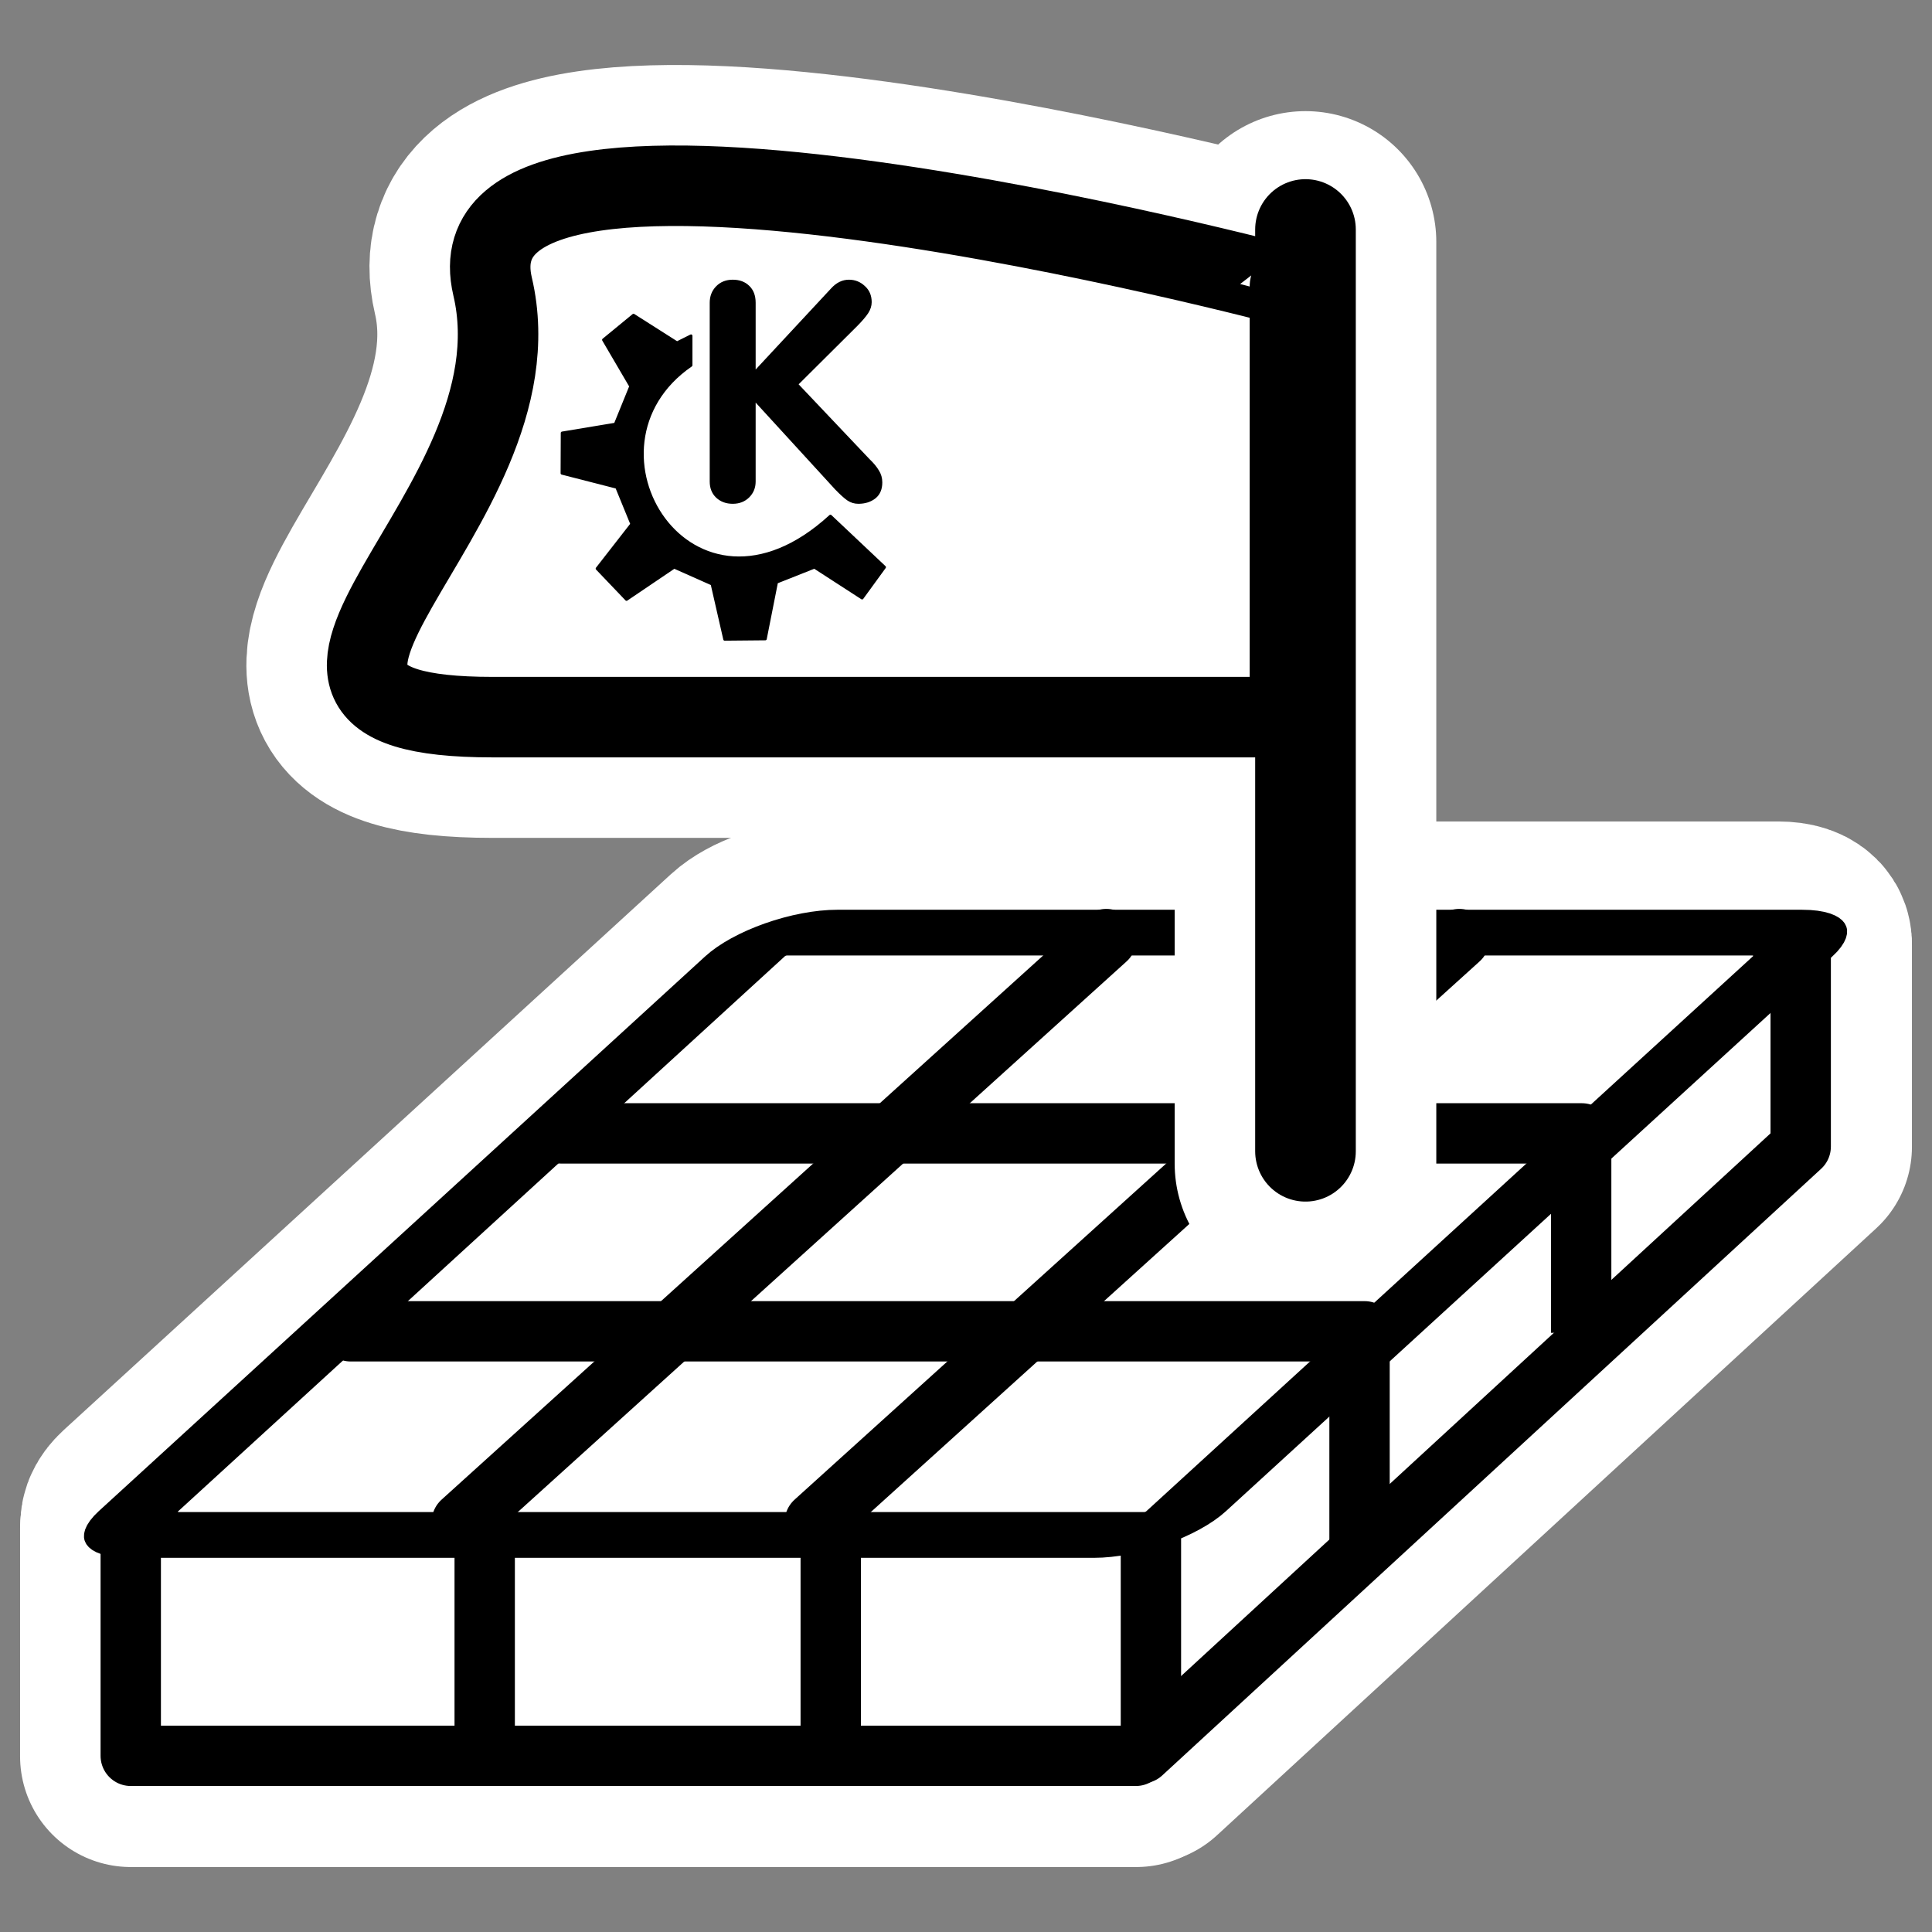 <?xml version="1.0" encoding="UTF-8"?>
<svg _SVGFile__filename="oldscale/apps/kmines.svg" version="1.0" viewBox="0 0 60 60" xmlns="http://www.w3.org/2000/svg">
<rect x="0" y="0" width="60" height="60" fill="#808080" stroke="none"/>
<g transform="translate(0 -.037)">
<path d="m40.06 22.308v-13.373c0 3e-4 -26.415-7.042-24.762 3e-4 1.653 7.043-9.543 13.373 0 13.373h24.762z" fill="none" stroke="#fff" stroke-linejoin="round" stroke-width="7.5"/>
<g transform="translate(5e-7 .803)" fill="none" stroke="#fff" stroke-linejoin="round" stroke-width="6.875">
<path d="m4.779 46.916c-0.711 0-0.923-0.329-0.476-0.738l18.85-17.256c0.446-0.409 1.378-0.739 2.089-0.739h29.984c0.71 0 0.923 0.33 0.476 0.739l-18.849 17.256c-0.447 0.409-1.379 0.738-2.09 0.738h-29.983z"/>
<path d="m4.061 46.7v7.079h31.225" stroke-linecap="round"/>
<path d="m55.939 28.599v6.253l-20.47 18.847" stroke-linecap="round"/>
</g>
<path transform="matrix(.949 0 0 .949 1.165 2.754)" d="m3.05 47.139v7.457h33.464v-7.346" fill="#fff" fill-rule="evenodd" stroke-linecap="round" stroke-linejoin="round" stroke-width="1.875"/>
<path transform="matrix(.949 0 0 .949 1.165 2.754)" d="m36.323 47.412 21.376-19.34v6.998l-21.376 19.722v-7.38z" fill="#fff" fill-rule="evenodd" stroke-linecap="round" stroke-linejoin="round" stroke-width="1.875"/>
<rect transform="matrix(.579 0 .364 -.333 1.178 48.093)" x="3.599" y="38.766" width="18.354" height="18.354" rx=".723" ry=".723" fill="#fff" fill-rule="evenodd" stroke-linecap="round" stroke-linejoin="round" stroke-width="4.056"/>
<rect transform="matrix(.606 0 .381 -.349 -.146 48.83)" x="21.827" y="39.098" width="17.512" height="17.512" rx=".69" ry=".69" fill="#fff" fill-rule="evenodd" stroke-linecap="round" stroke-linejoin="round" stroke-width="3.869"/>
<rect transform="matrix(.606 0 .381 -.349 -.146 48.83)" x="39.363" y="39.098" width="17.512" height="17.512" rx=".69" ry=".69" fill="#fff" fill-rule="evenodd" stroke-linecap="round" stroke-linejoin="round" stroke-width="3.869"/>
<rect transform="matrix(.606 0 .381 -.349 .25 48.767)" x="3.75" y="21.381" width="17.512" height="17.512" rx=".69" ry=".69" fill="#fff" fill-rule="evenodd" stroke-linecap="round" stroke-linejoin="round" stroke-width="3.869"/>
<rect transform="matrix(.606 0 .381 -.349 .25 48.767)" x="21.287" y="21.381" width="17.512" height="17.512" rx=".69" ry=".69" fill="#fff" fill-rule="evenodd" stroke-linecap="round" stroke-linejoin="round" stroke-width="3.869"/>
<rect transform="matrix(.606 0 .381 -.349 .25 48.767)" x="38.823" y="21.381" width="17.512" height="17.512" rx=".69" ry=".69" fill="#fff" fill-rule="evenodd" stroke-linecap="round" stroke-linejoin="round" stroke-width="3.869"/>
<rect transform="matrix(.606 0 .381 -.349 .319 48.704)" x="3.75" y="3.664" width="17.512" height="17.512" rx=".69" ry=".69" fill="#fff" fill-rule="evenodd" stroke-linecap="round" stroke-linejoin="round" stroke-width="3.869"/>
<rect transform="matrix(.949 0 .7 -.641 1.447 2.138)" x="65.992" y="-70.651" width="11.186" height="9.534" rx=".441" ry=".376" fill="#fff" fill-rule="evenodd" stroke-linecap="round" stroke-linejoin="round" stroke-width="2.282"/>
<rect transform="matrix(.949 0 .7 -.641 1.447 2.138)" x="77.193" y="-70.651" width="11.186" height="9.534" rx=".441" ry=".376" fill="#fff" fill-rule="evenodd" stroke-linecap="round" stroke-linejoin="round" stroke-width="2.282"/>
<g transform="matrix(.949 0 0 .949 1.447 2.138)" fill="none" stroke="#000">
<path transform="matrix(.654 0 .411 -.376 -2.198 49.718)" d="m5.883 4.523c-1.145 0-2.066 0.921-2.066 2.066v48.291c0 1.145 0.921 2.066 2.066 2.066h48.291c1.145 0 2.066-0.921 2.066-2.066v-48.291c0-1.145-0.921-2.066-2.066-2.066h-48.291z" stroke-linejoin="round" stroke-width="3.981"/>
<path transform="translate(-.805 .14)" d="m15.142 47.53v7.635" stroke-width="1.975"/>
<path transform="translate(-.805 .14)" d="m26.466 47.53v7.508" stroke-width="1.975"/>
<path transform="translate(-.805 .14)" d="m43.771 41.423v6.964" stroke-width="1.975"/>
<path transform="translate(-.805 .14)" d="m51.024 35.315v5.947" stroke-width="1.975"/>
<path transform="translate(-.296 .649)" d="m3.05 47.139v7.457h32.893" stroke-linecap="round" stroke-linejoin="round" stroke-width="1.975"/>
<path d="m57.403 28.721v6.587l-21.563 19.853" stroke-linecap="round" stroke-linejoin="round" stroke-width="1.975"/>
<path transform="translate(-.296 .649)" d="m36.435 47.434v7.175" stroke-width="1.975"/>
</g>
<path transform="matrix(.949 0 0 .949 1.447 2.138)" d="m9.954 41.353h33.177" fill="none" stroke="#000" stroke-linecap="round" stroke-linejoin="round" stroke-width="1.975"/>
<path transform="matrix(.949 0 0 .949 1.447 2.138)" d="m16.827 34.876h33.413" fill="none" stroke="#000" stroke-linecap="round" stroke-linejoin="round" stroke-width="1.975"/>
<path transform="matrix(.949 0 0 .949 1.447 2.138)" d="m13.588 47.594 21.091-19.077" fill="none" stroke="#000" stroke-linecap="round" stroke-linejoin="round" stroke-width="1.975"/>
<path transform="matrix(.949 0 0 .949 1.447 2.138)" d="m25.14 47.594 21.091-19.077" fill="none" stroke="#000" stroke-linecap="round" stroke-linejoin="round" stroke-width="1.975"/>
<g transform="translate(5e-7 -.747)" stroke="#fff">
<path d="m40.543 36.925v-28.627" fill="none" stroke-linecap="round" stroke-linejoin="round" stroke-width="8.125"/>
</g>
<path d="m40.543 35.791v-28.627" fill="none" stroke="#000" stroke-linecap="round" stroke-linejoin="round" stroke-width="3.125"/>
<path d="m40.06 22.308v-13.373c0 3e-4 -26.415-7.042-24.762 3e-4 1.653 7.043-9.543 13.373 0 13.373h24.762z" fill="#fff" fill-rule="evenodd" stroke="#000" stroke-linejoin="round" stroke-width="2.5"/>
<g transform="matrix(.898 0 0 .898 2.115 2.028)">
<path d="m22.189 14.435v-6.181c0-0.228 0.074-0.418 0.222-0.57 0.149-0.152 0.34-0.228 0.575-0.228s0.425 0.071 0.57 0.212c0.148 0.141 0.222 0.337 0.222 0.585v2.309l2.61-2.806c0.182-0.2 0.388-0.3 0.616-0.3 0.21 0 0.393 0.072 0.548 0.217 0.159 0.141 0.239 0.328 0.239 0.559 0 0.131-0.042 0.261-0.125 0.388-0.083 0.124-0.215 0.278-0.398 0.461l-2.004 1.993 2.449 2.584c0.141 0.134 0.25 0.265 0.326 0.393 0.079 0.124 0.119 0.262 0.119 0.414 0 0.242-0.079 0.426-0.238 0.554-0.159 0.124-0.356 0.187-0.59 0.187-0.138 0-0.264-0.038-0.378-0.114-0.111-0.076-0.252-0.204-0.425-0.383l-2.749-3.003v2.728c0 0.218-0.074 0.401-0.222 0.549-0.149 0.148-0.339 0.223-0.57 0.223s-0.423-0.071-0.575-0.213c-0.148-0.141-0.222-0.328-0.222-0.559z"/>
<path d="m18.294 17.447 1.018 1.066 1.649-1.115 1.309 0.582 0.437 1.911 1.406-0.013 0.388-1.961 1.309-0.519 1.649 1.067 0.776-1.067-1.871-1.766c-4.796 4.399-8.941-2.381-4.821-5.217v-1.018l-0.485 0.242-1.504-0.956-1.038 0.853 0.941 1.606-0.533 1.31-1.837 0.305-6e-3 1.392 1.892 0.485 0.521 1.273-1.2 1.54z" fill-rule="evenodd" stroke="#000" stroke-linecap="round" stroke-linejoin="round" stroke-width=".098"/>
</g>
</g>
</svg>
